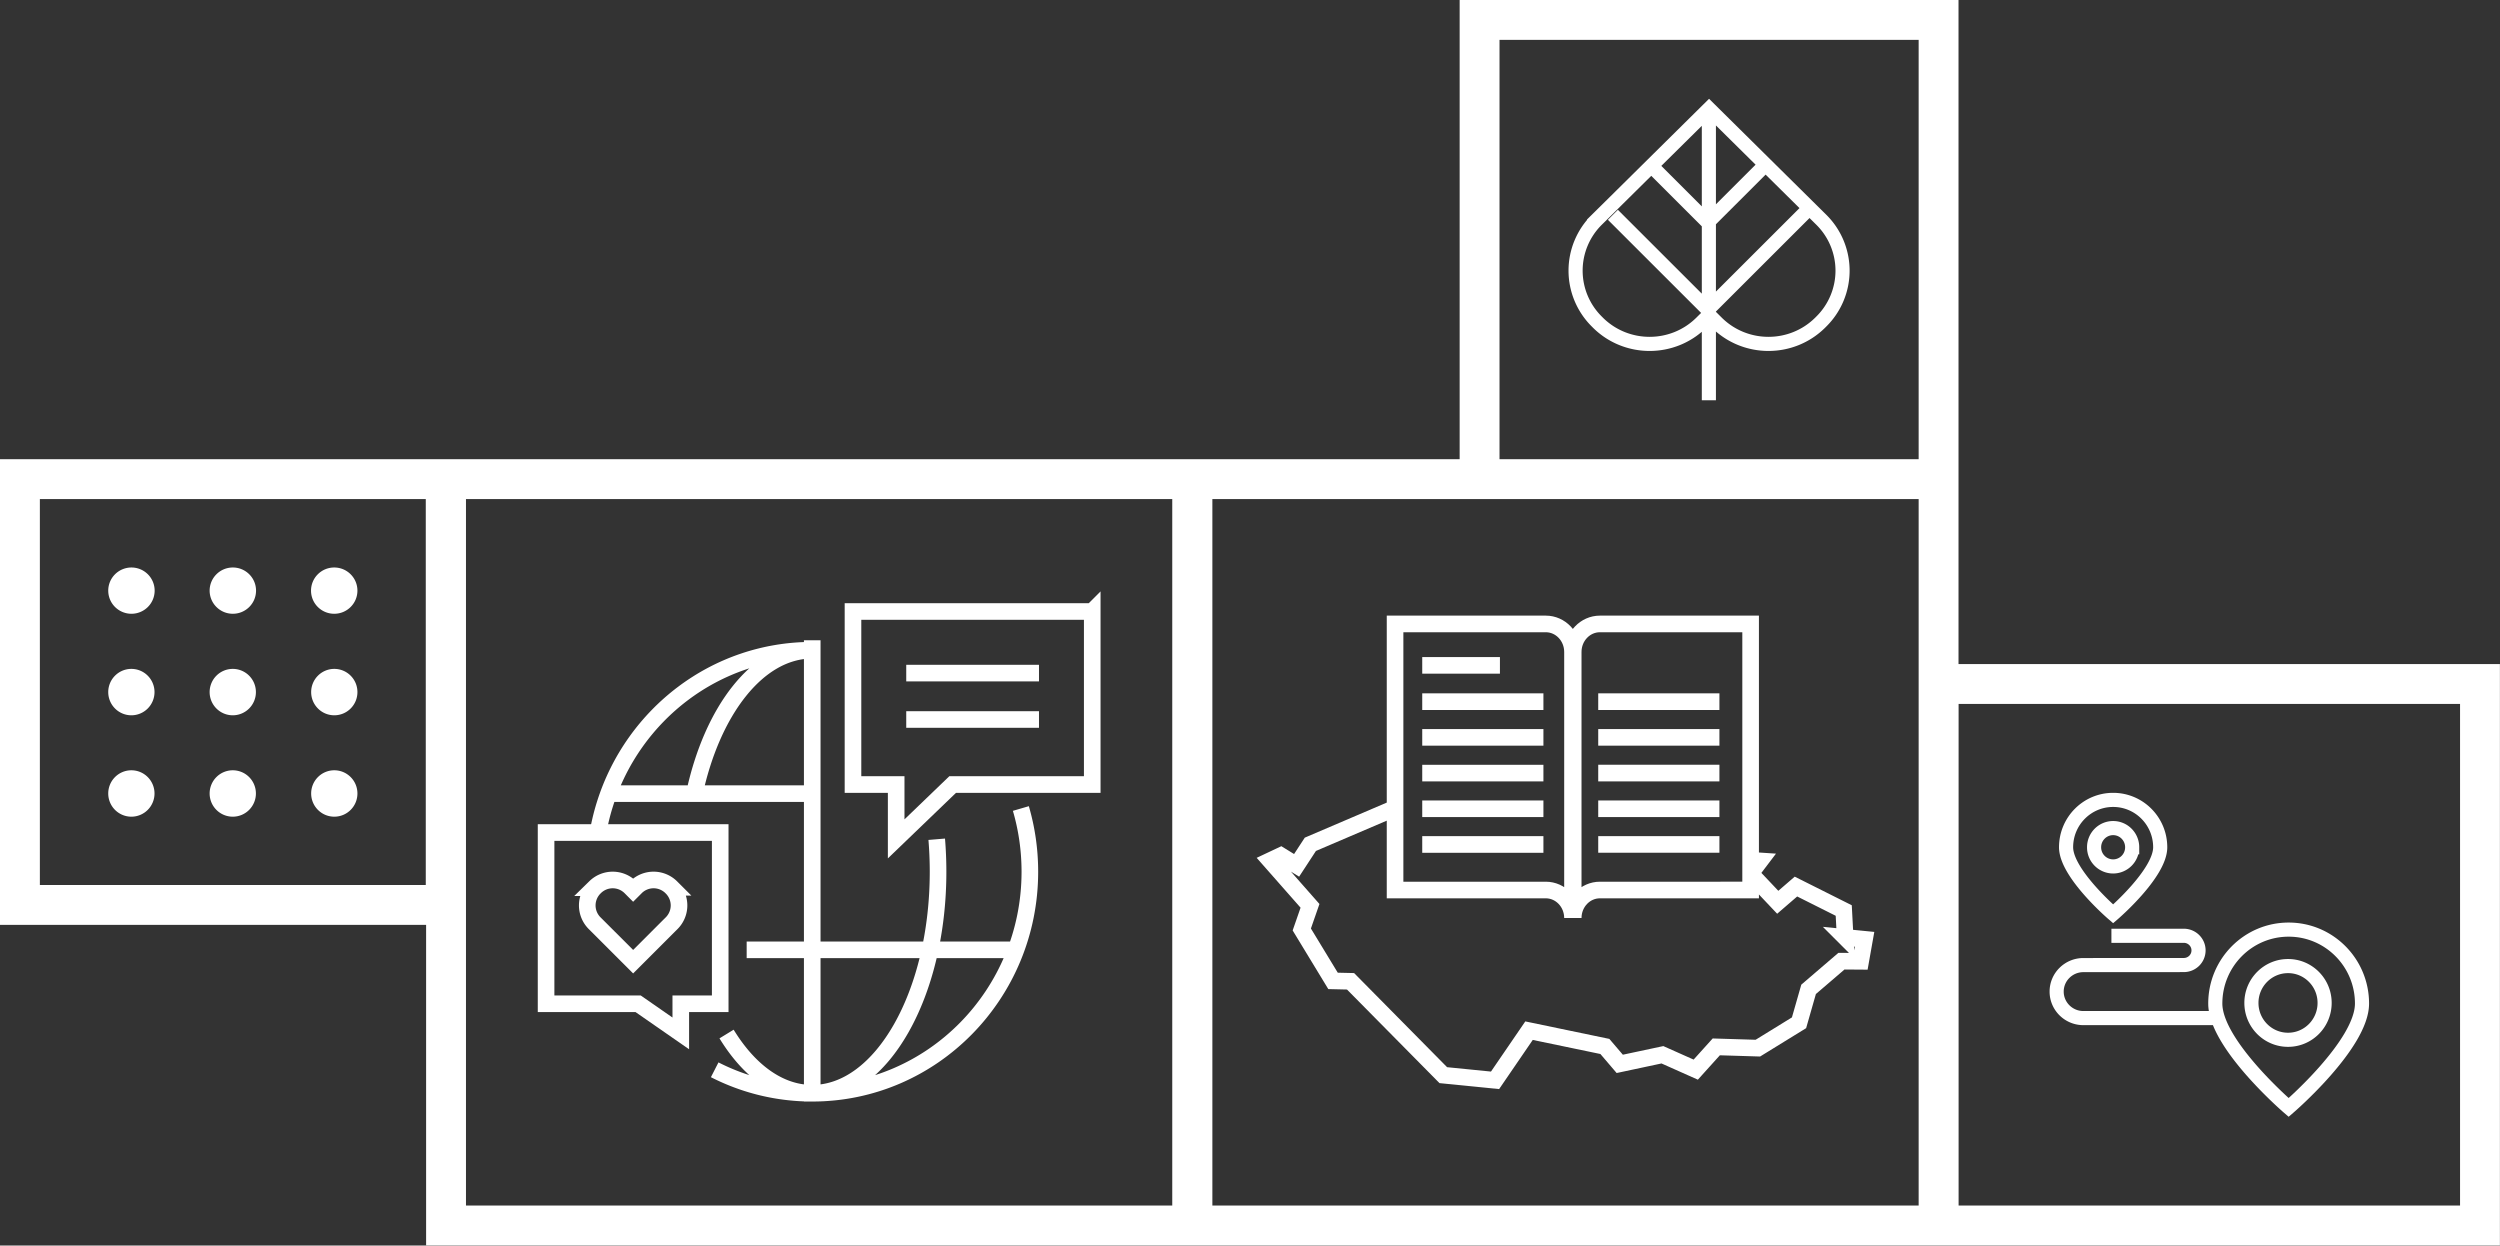 <!DOCTYPE svg PUBLIC "-//W3C//DTD SVG 1.1//EN" "http://www.w3.org/Graphics/SVG/1.1/DTD/svg11.dtd"><svg xmlns="http://www.w3.org/2000/svg" xmlns:xlink="http://www.w3.org/1999/xlink" width="300.98" height="149.95"><rect width="100%" height="100%" fill="#333333" stroke="none"/><defs><path id="SVGID_1_" d="M0 0h300.98v149.95H0z"/></defs><clipPath id="SVGID_2_"><use xlink:href="#SVGID_1_" overflow="visible"/></clipPath><path clip-path="url(#SVGID_2_)" fill="none" stroke="#FFF" stroke-width="4.8" d="M143.56 57.68h89.83v89.86h-89.83zM53.7 57.68h89.83v89.86H53.7zM2.4 57.68h51.26v51.27H2.4zM178.13 2.4h55.26v55.28h-55.26zM233.4 82.35h65.17v65.19H233.4z"/><path clip-path="url(#SVGID_2_)" fill="#FFF" d="M13.85 69.138a2.798 2.798 0 013.95 0 2.78 2.78 0 010 3.939 2.798 2.798 0 01-3.95 0 2.78 2.78 0 010-3.939M13.847 97.504a2.798 2.798 0 010-3.95 2.78 2.78 0 013.939 0 2.798 2.798 0 010 3.95 2.78 2.78 0 01-3.939 0M26.054 97.504a2.798 2.798 0 010-3.95 2.78 2.78 0 013.939 0 2.798 2.798 0 010 3.95 2.78 2.78 0 01-3.939 0M38.277 97.504a2.798 2.798 0 010-3.95c1.088-1.091 2.851-1.091 3.939 0s1.088 2.859 0 3.95-2.851 1.091-3.939 0M26.057 69.138c1.091-1.088 2.859-1.088 3.95 0s1.091 2.851 0 3.939-2.859 1.088-3.95 0a2.778 2.778 0 010-3.939M13.847 85.297a2.798 2.798 0 010-3.95 2.78 2.78 0 013.939 0 2.798 2.798 0 010 3.95 2.78 2.78 0 01-3.939 0M26.054 85.297a2.798 2.798 0 010-3.95 2.78 2.78 0 013.939 0 2.798 2.798 0 010 3.95 2.78 2.78 0 01-3.939 0M38.277 85.297a2.798 2.798 0 010-3.95 2.78 2.78 0 013.939 0c1.088 1.092 1.088 2.859 0 3.95s-2.851 1.091-3.939 0M38.263 69.138c1.091-1.088 2.859-1.088 3.95 0s1.091 2.851 0 3.939-2.859 1.088-3.95 0a2.78 2.78 0 010-3.939"/><path clip-path="url(#SVGID_2_)" fill="none" stroke="#FFF" stroke-width="2" d="M186.098 75.116h-18.143v32.034h18.143c1.776 0 3.218 1.512 3.218 3.372V78.489c-.001-1.862-1.442-3.373-3.218-3.373zm6.522 0h18.141v32.034H192.62c-1.776 0-3.218 1.512-3.218 3.372V78.489c0-1.862 1.442-3.373 3.218-3.373zm-21.394 4.99h9.354m-9.354 4.369h14.59m-14.59 4.298h14.59m-14.59 4.299h14.59m-14.59 4.298h14.59m-14.59 4.297h14.59m6.598-17.192h14.591m-14.591 4.298h14.591m-14.591 4.299h14.591m-14.591 4.298h14.591m-14.591 4.297h14.591m15.138 11.188l-.171-3.235-5.753-2.884-2.192 1.892-3.266-3.453v1.975H192.62c-1.776 0-3.218 1.512-3.218 3.372v-15.36l-.087-.036v15.396c0-1.86-1.441-3.372-3.218-3.372h-18.143v-9.864l-10.197 4.362-1.657 2.534-1.899-1.171-1.279.603 4.792 5.442-.989 2.846 3.761 6.19 2.109.049 11.166 11.3 6.231.622 4.091-5.978 9.13 1.9 1.792 2.097 5.137-1.095 4.012 1.789 2.472-2.74 5.007.153 4.956-3.053 1.151-4.025 3.956-3.393 2.312.017.47-2.65-2.335-.23zm-11.382-9.285v1.574l1.136-1.498-1.136-.076z"/><path clip-path="url(#SVGID_2_)" fill="none" stroke="#FFF" stroke-width="1.7" d="M198.631 19.798l6.868 6.863m-11.318-.799l11.318 11.307m7.091-17.371l-6.869 6.863m11.845-1.326L205.72 37.169m.014 11.021V13.722m-12.529 11.785l-.946.934a8.624 8.624 0 000 12.286l.13.131c3.43 3.392 8.994 3.392 12.424 0l.944-.936.943.936c3.431 3.392 8.992 3.392 12.424 0l.131-.131a8.62 8.62 0 000-12.286l-.944-.934-12.554-12.417-12.552 12.417z"/><path clip-path="url(#SVGID_2_)" fill="none" stroke="#FFF" stroke-width="2" d="M89.893 114.349h32.386M98.572 95.546H73.293m24.494-18.461v54.531c14.467 0 26.2-11.939 26.2-26.667 0-2.646-.379-5.2-1.083-7.612m-39.343-1.616c2.135-10.178 7.7-17.438 14.226-17.438m14.987 22.755c.106 1.276.161 2.582.161 3.911 0 14.728-6.784 26.667-15.148 26.667-3.984 0-7.609-2.705-10.314-7.128m-15.602-23.481c.212-1.457.54-2.876.974-4.245 3.395-10.721 13.278-18.479 24.942-18.479m0 53.333a25.74 25.74 0 01-11.744-2.822"/><path clip-path="url(#SVGID_2_)" fill="none" stroke="#FFF" stroke-width="2" d="M80.539 111.466l.326-.324a3.022 3.022 0 000-4.272l-.044-.044a3.02 3.02 0 00-4.271 0l-.325.325-.324-.325a3.02 3.02 0 00-4.27 0l-.045.044a3.022 3.022 0 000 4.272l.325.324 4.314 4.314 4.314-4.314zm28.565-24.846h15.982m-15.982-5.587h15.982m6.411-7.417h-28.804v20.835h5.199v6.544l6.801-6.544h16.804V73.616zM65.744 100.23h20.964v20.612h-4.747v3.571l-5.141-3.571H65.744V100.23z"/><path clip-path="url(#SVGID_2_)" fill="none" stroke="#FFF" stroke-width="1.7" d="M254.406 96.301c-3.131 0-5.667 2.553-5.667 5.703 0 3.154 5.667 8.019 5.667 8.019s5.666-4.864 5.666-8.019c0-3.15-2.536-5.703-5.666-5.703zm-.001 8.012a2.3 2.3 0 01-2.294-2.31c0-1.274 1.026-2.308 2.294-2.308s2.292 1.033 2.292 2.308a2.299 2.299 0 01-2.292 2.31zm21.057 20.869c-2.436 0-4.41-1.987-4.41-4.438 0-2.449 1.975-4.436 4.41-4.436s4.403 1.986 4.403 4.436-1.969 4.438-4.403 4.438zm-21.265-12.522h8.715c.98 0 1.775.788 1.775 1.759 0 .977-.795 1.764-1.775 1.764l-12.09.007c-1.775 0-3.217 1.428-3.217 3.189 0 1.763 1.441 3.191 3.217 3.191h16.062m8.652-10.652c-4.88 0-8.833 3.984-8.833 8.901 0 4.92 8.833 12.51 8.833 12.51s8.831-7.59 8.831-12.51c0-4.917-3.952-8.901-8.831-8.901z"/></svg>